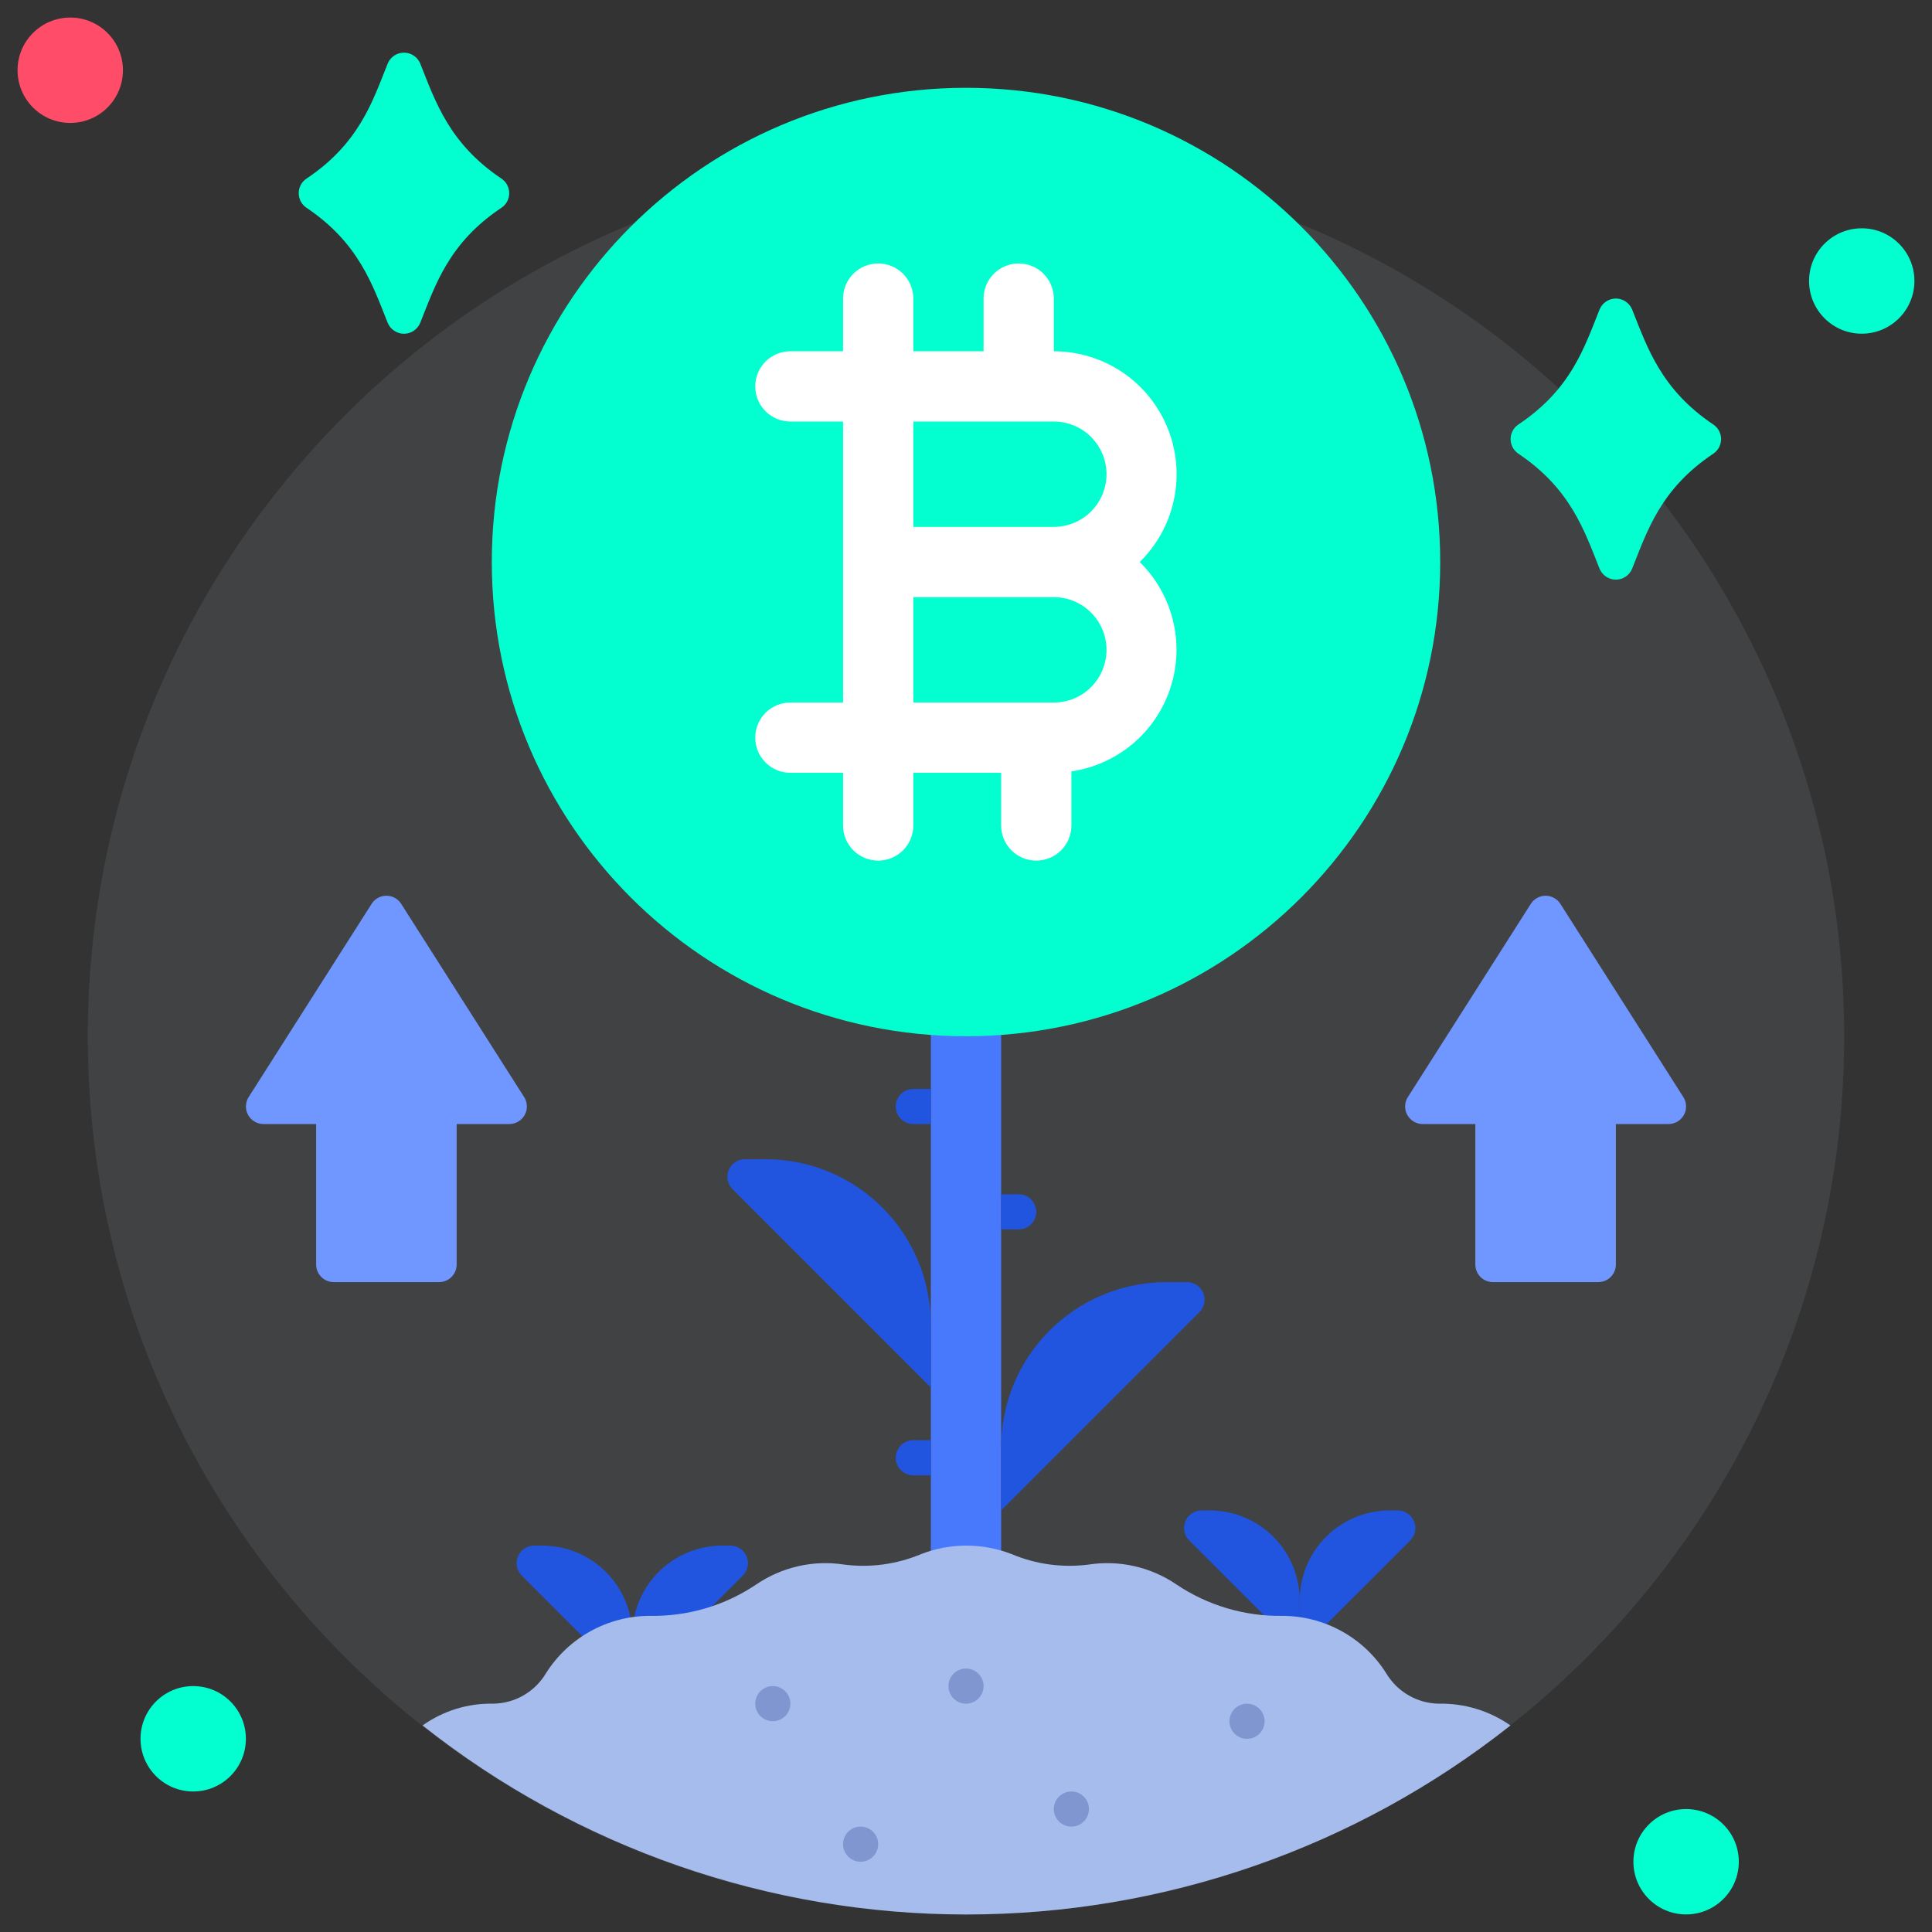 <svg width="60" height="60" viewBox="0 0 60 60" fill="none" xmlns="http://www.w3.org/2000/svg">
<rect x="0" y="0" width="60" height="60" fill="#333333" stroke="none"/>
<g clip-path="url(#clip0_1_4734)">
<path d="M30 59.454C45.062 59.454 57.273 47.243 57.273 32.181C57.273 17.119 45.062 4.908 30 4.908C14.938 4.908 2.727 17.119 2.727 32.181C2.727 47.243 14.938 59.454 30 59.454Z" fill="#E7EFFF" fill-opacity="0.08"/>
<path d="M2.182 3.818C3.086 3.818 3.818 3.085 3.818 2.181C3.818 1.278 3.086 0.545 2.182 0.545C1.278 0.545 0.545 1.278 0.545 2.181C0.545 3.085 1.278 3.818 2.182 3.818Z" fill="#FF4D69"/>
<path d="M57.818 10.363C58.722 10.363 59.454 9.63 59.454 8.726C59.454 7.822 58.722 7.09 57.818 7.09C56.914 7.09 56.182 7.822 56.182 8.726C56.182 9.63 56.914 10.363 57.818 10.363Z" fill="#03FFCF"/>
<path d="M52.363 59.454C53.267 59.454 54 58.722 54 57.818C54 56.914 53.267 56.182 52.363 56.182C51.46 56.182 50.727 56.914 50.727 57.818C50.727 58.722 51.46 59.454 52.363 59.454Z" fill="#03FFCF"/>
<path d="M6 55.636C6.904 55.636 7.636 54.903 7.636 53.999C7.636 53.096 6.904 52.363 6 52.363C5.096 52.363 4.364 53.096 4.364 53.999C4.364 54.903 5.096 55.636 6 55.636Z" fill="#03FFCF"/>
<path d="M19.636 52.364L16.205 48.933C16.129 48.857 16.076 48.76 16.055 48.654C16.033 48.548 16.044 48.439 16.085 48.339C16.125 48.239 16.195 48.154 16.285 48.093C16.374 48.033 16.479 48.001 16.587 48H16.843C17.584 48 18.294 48.294 18.818 48.818C19.342 49.342 19.636 50.052 19.636 50.793V52.364Z" fill="#2155DF"/>
<path d="M19.636 52.364L23.067 48.933C23.144 48.857 23.196 48.76 23.218 48.654C23.239 48.548 23.229 48.439 23.188 48.339C23.147 48.239 23.077 48.154 22.988 48.093C22.898 48.033 22.793 48.001 22.685 48H22.429C21.688 48 20.978 48.294 20.454 48.818C19.93 49.342 19.636 50.052 19.636 50.793V52.364Z" fill="#2155DF"/>
<path d="M40.364 51.272L36.933 47.841C36.856 47.765 36.804 47.668 36.782 47.562C36.761 47.457 36.771 47.347 36.812 47.247C36.853 47.147 36.923 47.062 37.012 47.001C37.102 46.941 37.207 46.909 37.315 46.908H37.571C38.312 46.908 39.022 47.202 39.546 47.726C40.069 48.25 40.364 48.96 40.364 49.701V51.272Z" fill="#2155DF"/>
<path d="M40.364 51.272L43.795 47.841C43.871 47.765 43.924 47.668 43.945 47.562C43.967 47.457 43.956 47.347 43.915 47.247C43.874 47.147 43.805 47.062 43.715 47.001C43.626 46.941 43.521 46.909 43.413 46.908H43.157C42.416 46.908 41.706 47.202 41.182 47.726C40.658 48.25 40.364 48.96 40.364 49.701V51.272Z" fill="#2155DF"/>
<path d="M15.573 6.452C13.936 7.543 13.522 8.847 13.053 10.02C13.012 10.121 12.943 10.209 12.852 10.27C12.762 10.332 12.655 10.365 12.545 10.365C12.436 10.365 12.329 10.332 12.239 10.27C12.148 10.209 12.078 10.121 12.038 10.02C11.569 8.847 11.143 7.543 9.518 6.452C9.444 6.403 9.383 6.335 9.341 6.256C9.299 6.177 9.277 6.089 9.277 6C9.277 5.91 9.299 5.822 9.341 5.743C9.383 5.664 9.444 5.597 9.518 5.547C11.154 4.456 11.569 3.152 12.038 1.98C12.078 1.878 12.148 1.791 12.239 1.729C12.329 1.668 12.436 1.635 12.545 1.635C12.655 1.635 12.762 1.668 12.852 1.729C12.943 1.791 13.012 1.878 13.053 1.98C13.522 3.152 13.947 4.456 15.573 5.547C15.647 5.597 15.708 5.664 15.75 5.743C15.792 5.822 15.814 5.91 15.814 6C15.814 6.089 15.792 6.177 15.75 6.256C15.708 6.335 15.647 6.403 15.573 6.452Z" fill="#03FFCF"/>
<path d="M53.209 14.089C51.572 15.18 51.158 16.484 50.689 17.657C50.649 17.758 50.579 17.846 50.488 17.907C50.398 17.968 50.291 18.001 50.182 18.001C50.072 18.001 49.965 17.968 49.875 17.907C49.784 17.846 49.715 17.758 49.674 17.657C49.205 16.484 48.78 15.18 47.154 14.089C47.08 14.039 47.019 13.972 46.977 13.893C46.935 13.814 46.913 13.726 46.913 13.636C46.913 13.547 46.935 13.459 46.977 13.38C47.019 13.301 47.08 13.234 47.154 13.184C48.791 12.093 49.205 10.789 49.674 9.616C49.715 9.515 49.784 9.427 49.875 9.366C49.965 9.304 50.072 9.271 50.182 9.271C50.291 9.271 50.398 9.304 50.488 9.366C50.579 9.427 50.649 9.515 50.689 9.616C51.158 10.789 51.583 12.093 53.209 13.184C53.283 13.234 53.344 13.301 53.386 13.38C53.428 13.459 53.45 13.547 53.45 13.636C53.45 13.726 53.428 13.814 53.386 13.893C53.344 13.972 53.283 14.039 53.209 14.089Z" fill="#03FFCF"/>
<path d="M28.909 29.453H31.091V52.908H28.909V29.453Z" fill="#4879FD"/>
<path d="M30 32.181C38.134 32.181 44.727 25.588 44.727 17.454C44.727 9.32 38.134 2.727 30 2.727C21.866 2.727 15.273 9.32 15.273 17.454C15.273 25.588 21.866 32.181 30 32.181Z" fill="#03FFCF"/>
<path d="M46.909 53.586C42.099 57.388 36.147 59.456 30.016 59.456C23.885 59.456 17.933 57.388 13.123 53.586C13.764 53.129 14.535 52.892 15.322 52.909C15.653 52.904 15.977 52.814 16.264 52.648C16.55 52.482 16.789 52.245 16.958 51.96C17.302 51.416 17.778 50.968 18.341 50.657C18.905 50.346 19.538 50.182 20.182 50.182C21.358 50.203 22.512 49.863 23.487 49.206C24.286 48.663 25.26 48.442 26.214 48.589C27.027 48.694 27.854 48.581 28.609 48.262C29.511 47.913 30.511 47.913 31.413 48.262C32.168 48.581 32.994 48.694 33.807 48.589C34.761 48.442 35.736 48.663 36.534 49.206C37.504 49.858 38.65 50.199 39.818 50.182C40.463 50.182 41.097 50.344 41.661 50.655C42.226 50.966 42.703 51.415 43.047 51.96C43.216 52.245 43.455 52.482 43.742 52.648C44.028 52.814 44.352 52.904 44.684 52.909C45.478 52.893 46.258 53.13 46.909 53.586Z" fill="#A5BCED"/>
<path d="M28.909 43.091L22.751 36.933C22.674 36.857 22.622 36.76 22.6 36.654C22.579 36.548 22.589 36.439 22.63 36.339C22.671 36.239 22.74 36.154 22.83 36.093C22.919 36.033 23.025 36.001 23.133 36H23.776C25.137 36 26.443 36.541 27.405 37.503C28.368 38.466 28.909 39.771 28.909 41.133V43.091Z" fill="#2155DF"/>
<path d="M31.091 46.909L37.249 40.751C37.326 40.675 37.378 40.578 37.399 40.472C37.421 40.367 37.411 40.257 37.37 40.157C37.329 40.057 37.259 39.972 37.17 39.911C37.08 39.851 36.975 39.819 36.867 39.818H36.224C34.862 39.818 33.557 40.359 32.594 41.322C31.632 42.284 31.091 43.59 31.091 44.951V46.909Z" fill="#2155DF"/>
<path d="M24 53.454C24.301 53.454 24.546 53.21 24.546 52.909C24.546 52.608 24.301 52.363 24 52.363C23.699 52.363 23.455 52.608 23.455 52.909C23.455 53.21 23.699 53.454 24 53.454Z" fill="#7F96D1"/>
<path d="M26.727 57.818C27.028 57.818 27.273 57.573 27.273 57.272C27.273 56.971 27.028 56.727 26.727 56.727C26.426 56.727 26.182 56.971 26.182 57.272C26.182 57.573 26.426 57.818 26.727 57.818Z" fill="#7F96D1"/>
<path d="M30 52.909C30.301 52.909 30.546 52.665 30.546 52.364C30.546 52.063 30.301 51.818 30 51.818C29.699 51.818 29.455 52.063 29.455 52.364C29.455 52.665 29.699 52.909 30 52.909Z" fill="#7F96D1"/>
<path d="M33.273 56.727C33.574 56.727 33.818 56.483 33.818 56.182C33.818 55.881 33.574 55.636 33.273 55.636C32.971 55.636 32.727 55.881 32.727 56.182C32.727 56.483 32.971 56.727 33.273 56.727Z" fill="#7F96D1"/>
<path d="M38.727 54.001C39.028 54.001 39.273 53.757 39.273 53.456C39.273 53.154 39.028 52.91 38.727 52.91C38.426 52.91 38.182 53.154 38.182 53.456C38.182 53.757 38.426 54.001 38.727 54.001Z" fill="#7F96D1"/>
<path d="M15.818 34.908H14.182V39.272C14.182 39.416 14.124 39.555 14.022 39.657C13.92 39.76 13.781 39.817 13.636 39.817H10.364C10.219 39.817 10.08 39.76 9.978 39.657C9.876 39.555 9.818 39.416 9.818 39.272V34.908H8.182C8.084 34.908 7.988 34.881 7.904 34.831C7.82 34.781 7.751 34.709 7.704 34.624C7.657 34.538 7.634 34.441 7.638 34.343C7.641 34.245 7.671 34.15 7.724 34.068L11.542 28.068C11.591 27.991 11.659 27.928 11.739 27.885C11.819 27.841 11.909 27.818 12 27.818C12.091 27.818 12.181 27.841 12.261 27.885C12.341 27.928 12.409 27.991 12.458 28.068L16.276 34.068C16.329 34.15 16.359 34.245 16.362 34.343C16.366 34.441 16.343 34.538 16.296 34.624C16.249 34.709 16.18 34.781 16.096 34.831C16.012 34.881 15.916 34.908 15.818 34.908Z" fill="#7097FF"/>
<path d="M51.818 34.908H50.182V39.272C50.182 39.416 50.124 39.555 50.022 39.657C49.92 39.76 49.781 39.817 49.636 39.817H46.364C46.219 39.817 46.08 39.76 45.978 39.657C45.876 39.555 45.818 39.416 45.818 39.272V34.908H44.182C44.084 34.908 43.988 34.881 43.904 34.831C43.82 34.781 43.751 34.709 43.704 34.624C43.657 34.538 43.634 34.441 43.638 34.343C43.641 34.245 43.671 34.15 43.724 34.068L47.542 28.068C47.591 27.991 47.659 27.928 47.739 27.885C47.819 27.841 47.909 27.818 48 27.818C48.091 27.818 48.181 27.841 48.261 27.885C48.341 27.928 48.409 27.991 48.458 28.068L52.276 34.068C52.329 34.15 52.359 34.245 52.362 34.343C52.366 34.441 52.343 34.538 52.296 34.624C52.249 34.709 52.18 34.781 52.096 34.831C52.012 34.881 51.916 34.908 51.818 34.908Z" fill="#7097FF"/>
<path d="M31.636 38.181H31.091V37.09H31.636C31.781 37.09 31.92 37.147 32.022 37.25C32.124 37.352 32.182 37.491 32.182 37.635C32.182 37.78 32.124 37.919 32.022 38.021C31.92 38.123 31.781 38.181 31.636 38.181Z" fill="#2155DF"/>
<path d="M28.909 34.909H28.364C28.219 34.909 28.08 34.852 27.978 34.749C27.876 34.647 27.818 34.508 27.818 34.364C27.818 34.219 27.876 34.08 27.978 33.978C28.08 33.876 28.219 33.818 28.364 33.818H28.909V34.909Z" fill="#2155DF"/>
<path d="M28.909 45.818H28.364C28.219 45.818 28.08 45.76 27.978 45.658C27.876 45.556 27.818 45.417 27.818 45.272C27.818 45.128 27.876 44.989 27.978 44.887C28.08 44.784 28.219 44.727 28.364 44.727H28.909V45.818Z" fill="#2155DF"/>
<path d="M35.395 17.454C35.936 16.924 36.307 16.244 36.461 15.502C36.615 14.759 36.544 13.988 36.258 13.286C35.972 12.584 35.484 11.983 34.855 11.56C34.226 11.136 33.485 10.91 32.727 10.909V9.273C32.727 8.983 32.612 8.706 32.408 8.501C32.203 8.297 31.926 8.182 31.636 8.182C31.347 8.182 31.07 8.297 30.865 8.501C30.66 8.706 30.546 8.983 30.546 9.273V10.909H28.364V9.273C28.364 8.983 28.249 8.706 28.044 8.501C27.84 8.297 27.562 8.182 27.273 8.182C26.983 8.182 26.706 8.297 26.501 8.501C26.297 8.706 26.182 8.983 26.182 9.273V10.909H24.546C24.256 10.909 23.979 11.024 23.774 11.228C23.57 11.433 23.455 11.71 23.455 12C23.455 12.289 23.57 12.567 23.774 12.771C23.979 12.976 24.256 13.091 24.546 13.091H26.182V21.818H24.546C24.256 21.818 23.979 21.933 23.774 22.137C23.57 22.342 23.455 22.62 23.455 22.909C23.455 23.198 23.57 23.476 23.774 23.68C23.979 23.885 24.256 24 24.546 24H26.182V25.636C26.182 25.925 26.297 26.203 26.501 26.408C26.706 26.612 26.983 26.727 27.273 26.727C27.562 26.727 27.84 26.612 28.044 26.408C28.249 26.203 28.364 25.925 28.364 25.636V24H31.091V25.636C31.091 25.925 31.206 26.203 31.41 26.408C31.615 26.612 31.892 26.727 32.182 26.727C32.471 26.727 32.749 26.612 32.953 26.408C33.158 26.203 33.273 25.925 33.273 25.636V23.956C33.976 23.853 34.637 23.556 35.18 23.098C35.724 22.639 36.128 22.039 36.349 21.363C36.569 20.687 36.597 19.963 36.428 19.273C36.26 18.582 35.902 17.953 35.395 17.454ZM34.364 14.727C34.364 15.161 34.191 15.577 33.884 15.884C33.578 16.191 33.161 16.363 32.727 16.363H28.364V13.091H32.727C33.161 13.091 33.578 13.263 33.884 13.57C34.191 13.877 34.364 14.293 34.364 14.727ZM32.727 21.818H28.364V18.545H32.727C33.161 18.545 33.578 18.718 33.884 19.025C34.191 19.331 34.364 19.748 34.364 20.182C34.364 20.616 34.191 21.032 33.884 21.339C33.578 21.646 33.161 21.818 32.727 21.818Z" fill="white"/>
</g>
<defs>
<clipPath id="clip0_1_4734">
<rect width="60" height="60" fill="white"/>
</clipPath>
</defs>
</svg>
